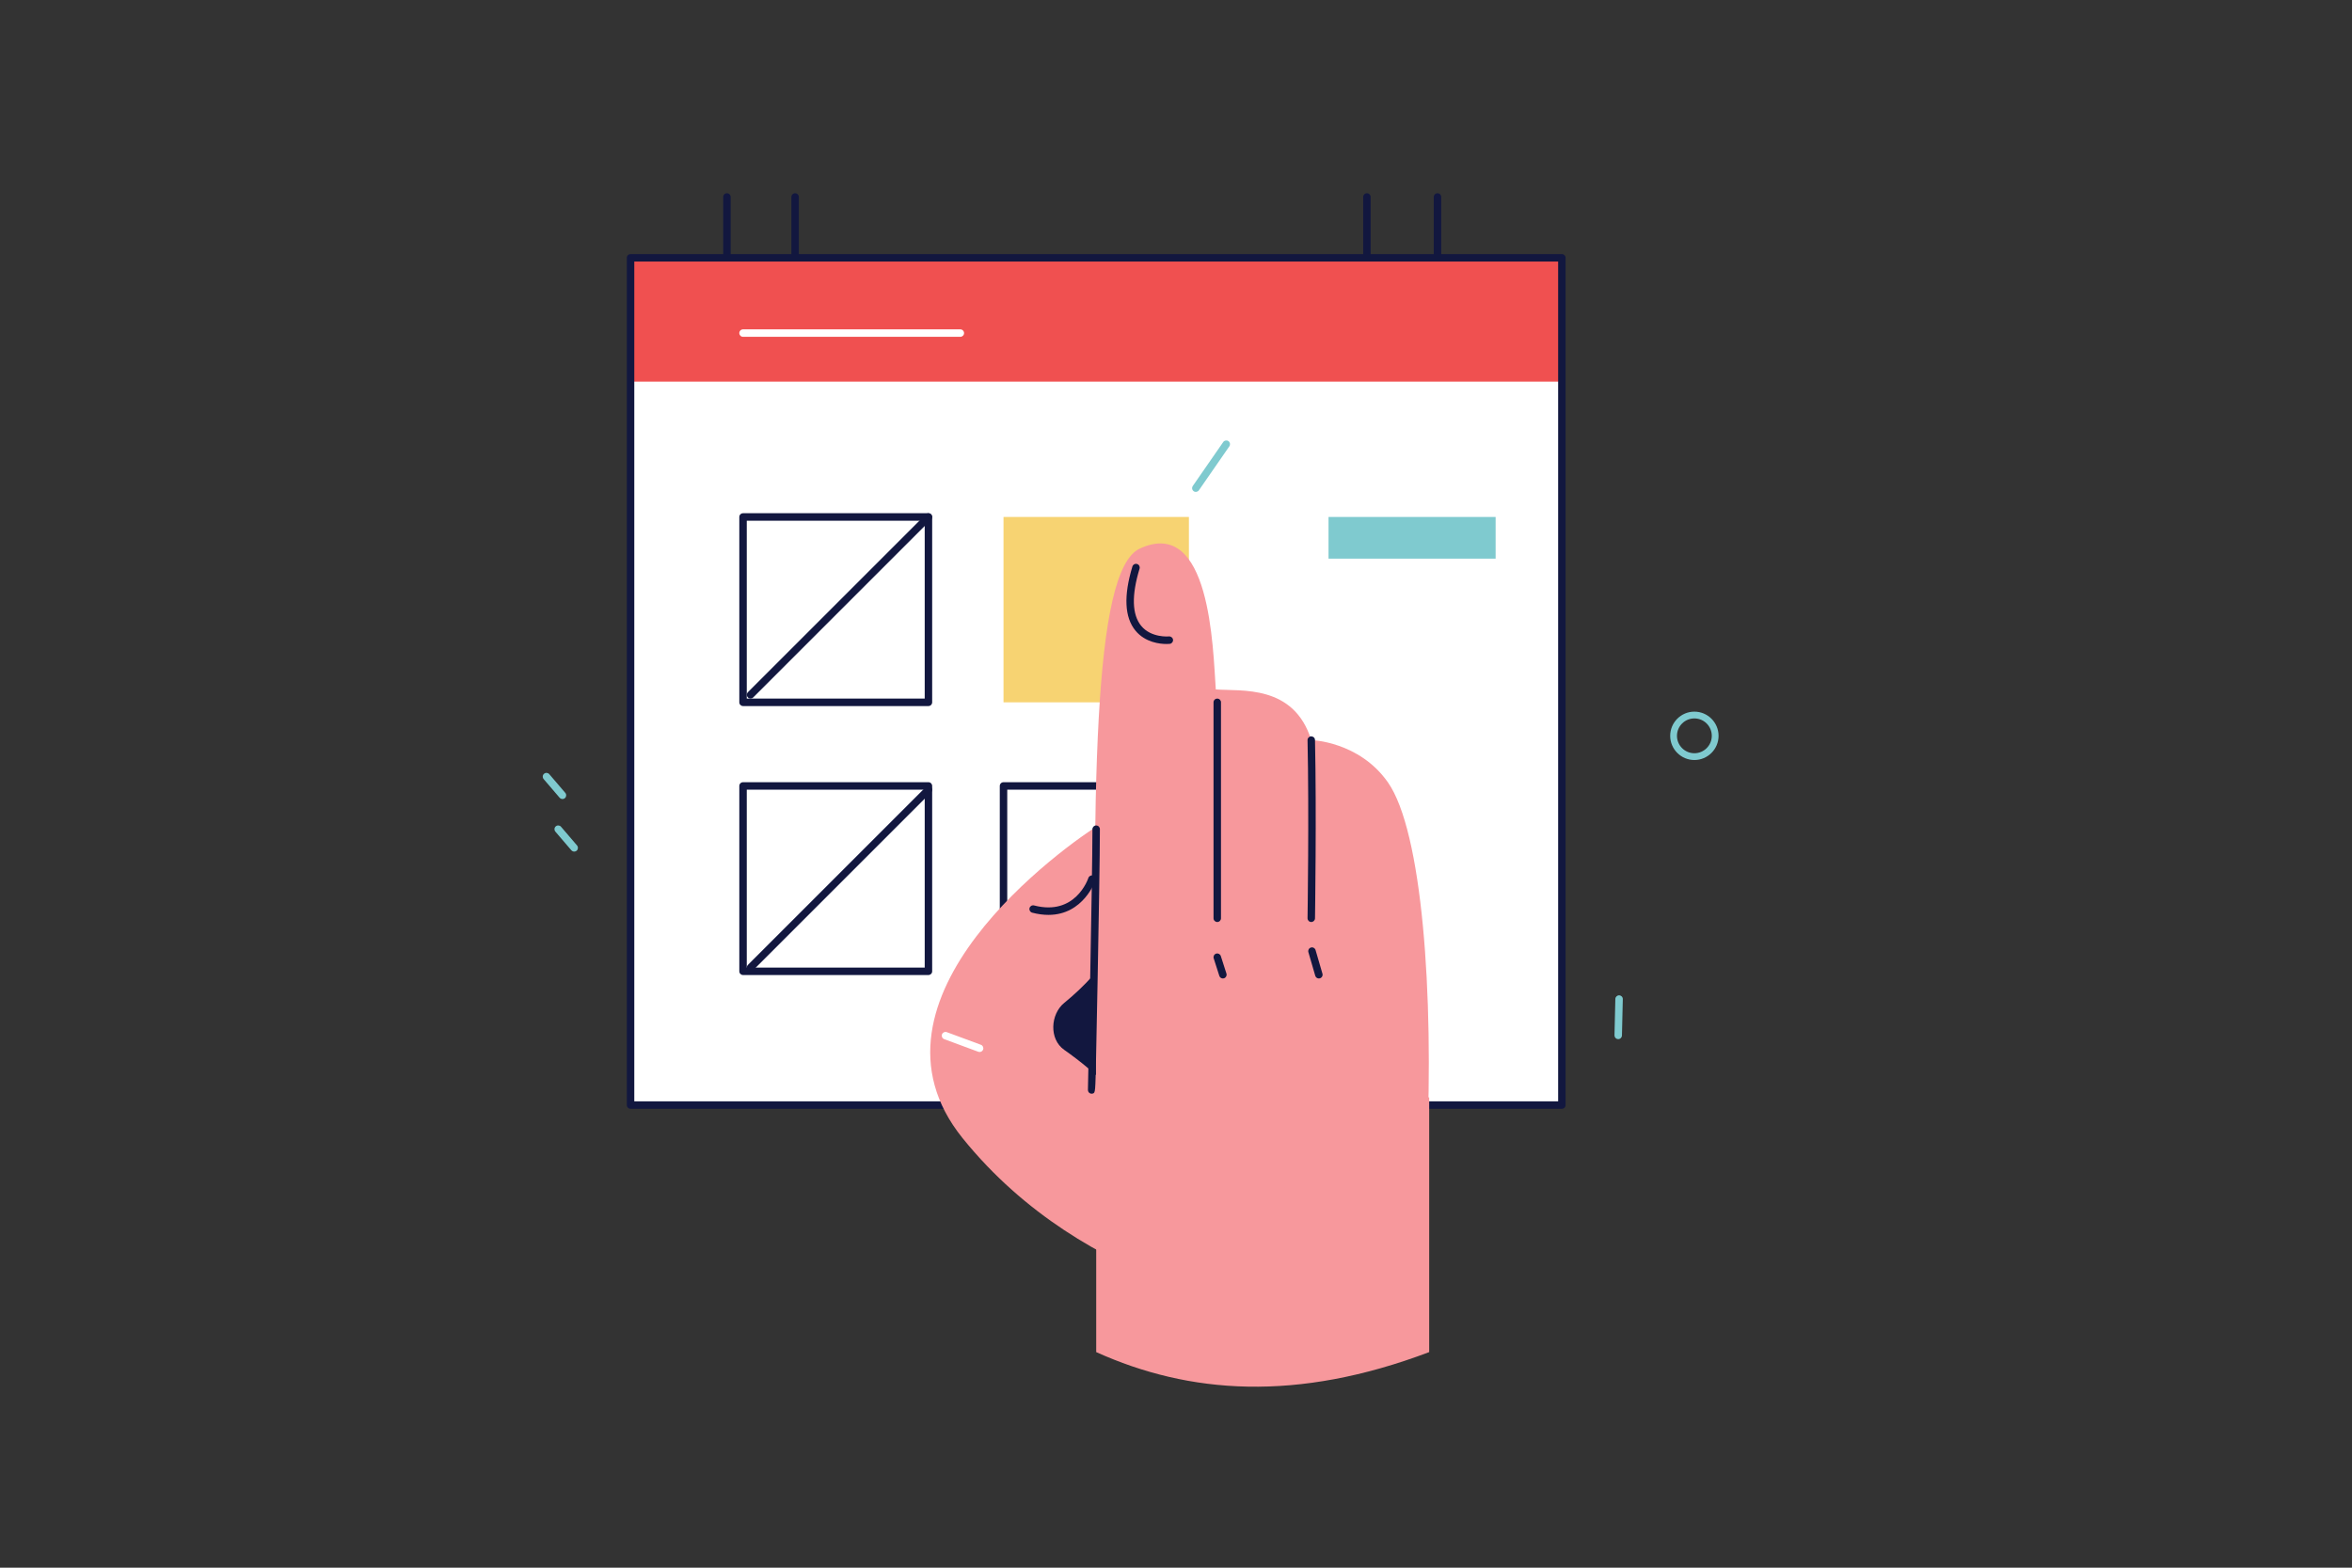 <svg width="3000" height="2000" viewBox="0 0 3000 2000" fill="none" xmlns="http://www.w3.org/2000/svg">
<rect x="0" y="0" width="3000" height="2000" fill="#333333" stroke="none"/>
<path d="M1992.18 327.59H804.279V1409.8H1992.18V327.59Z" fill="white"/>
<path d="M927.209 333.69C924.579 333.69 922.449 331.56 922.449 328.93V251.29C922.449 248.66 924.579 246.53 927.209 246.53C929.839 246.53 931.969 248.66 931.969 251.29V328.93C931.979 331.56 929.839 333.69 927.209 333.69Z" fill="#12173F"/>
<path d="M1014.18 333.69C1011.55 333.69 1009.42 331.56 1009.42 328.93V251.29C1009.42 248.66 1011.55 246.53 1014.18 246.53C1016.81 246.53 1018.94 248.66 1018.94 251.29V328.93C1018.95 331.56 1016.82 333.69 1014.18 333.69Z" fill="#12173F"/>
<path d="M1833.54 333.69C1830.91 333.69 1828.78 331.56 1828.78 328.93V251.29C1828.78 248.66 1830.91 246.53 1833.54 246.53C1836.17 246.53 1838.3 248.66 1838.3 251.29V328.93C1838.3 331.56 1836.17 333.69 1833.54 333.69Z" fill="#12173F"/>
<path d="M1743.51 333.69C1740.88 333.69 1738.75 331.56 1738.75 328.93V251.29C1738.75 248.66 1740.88 246.53 1743.51 246.53C1746.14 246.53 1748.27 248.66 1748.27 251.29V328.93C1748.28 331.56 1746.15 333.69 1743.51 333.69Z" fill="#12173F"/>
<path d="M1992.18 328.92H804.279V486.82H1992.18V328.92Z" fill="#F05050"/>
<path d="M1992.18 1414.57H804.28C801.65 1414.57 799.52 1412.44 799.52 1409.81V328.92C799.52 326.29 801.65 324.16 804.28 324.16H1992.17C1994.8 324.16 1996.93 326.29 1996.93 328.92V1409.8C1996.94 1412.44 1994.81 1414.57 1992.18 1414.57ZM809.049 1405.04H1987.42V333.69H809.049V1405.04Z" fill="#12173F"/>
<path d="M1184.24 900.77H947.76C945.13 900.77 943 898.64 943 896.01V659.52C943 656.89 945.13 654.76 947.76 654.76H1184.24C1186.87 654.76 1189 656.89 1189 659.52V896C1189.01 898.63 1186.88 900.77 1184.24 900.77ZM952.52 891.24H1179.48V664.29H952.52V891.24Z" fill="#12173F"/>
<path d="M1516.47 659.52H1279.99V896H1516.47V659.52Z" fill="#F7D372"/>
<path d="M1907.69 659.52H1694.56V712.7H1907.69V659.52Z" fill="#7FCACF"/>
<path d="M1184.24 1243.91H947.76C945.13 1243.91 943 1241.78 943 1239.15V1002.67C943 1000.04 945.13 997.91 947.76 997.91H1184.24C1186.87 997.91 1189 1000.04 1189 1002.67V1239.15C1189.01 1241.78 1186.88 1243.91 1184.24 1243.91ZM952.52 1234.38H1179.48V1007.43H952.52V1234.38Z" fill="#12173F"/>
<path d="M1516.47 1243.91H1279.99C1277.36 1243.91 1275.23 1241.78 1275.23 1239.15V1002.67C1275.23 1000.04 1277.36 997.91 1279.99 997.91H1516.47C1519.1 997.91 1521.23 1000.04 1521.23 1002.67V1239.15C1521.24 1241.78 1519.11 1243.91 1516.47 1243.91ZM1284.75 1234.38H1511.71V1007.43H1284.75V1234.38Z" fill="#12173F"/>
<path d="M957.339 891.19C956.119 891.19 954.899 890.72 953.969 889.79C952.109 887.93 952.109 884.91 953.969 883.05L1180.87 656.15C1182.73 654.29 1185.75 654.29 1187.61 656.15C1189.47 658.01 1189.47 661.03 1187.61 662.89L960.709 889.79C959.779 890.72 958.559 891.19 957.339 891.19Z" fill="#12173F"/>
<path d="M944.39 428.31C943.53 427.45 942.99 426.26 942.99 424.94C942.99 422.31 945.12 420.18 947.75 420.18H1224.91C1227.54 420.18 1229.67 422.31 1229.67 424.94C1229.67 427.57 1227.54 429.7 1224.91 429.7H947.76C946.44 429.7 945.25 429.17 944.39 428.31Z" fill="white"/>
<path d="M957.339 1239.12C956.119 1239.12 954.899 1238.65 953.969 1237.72C952.109 1235.86 952.109 1232.84 953.969 1230.98L1180.87 1004.08C1182.73 1002.22 1185.75 1002.22 1187.61 1004.08C1189.47 1005.94 1189.47 1008.96 1187.61 1010.82L960.709 1237.72C959.779 1238.66 958.559 1239.12 957.339 1239.12Z" fill="#12173F"/>
<path d="M1428.98 1025.61C1421.4 1033.81 1415.35 1043.88 1405.97 1049.63C1358.28 1078.88 1084.04 1273.74 1227.74 1451.96C1386.59 1648.97 1629.63 1672.01 1629.63 1672.01L1600.78 1403.48C1600.78 1403.48 1492.64 1282.97 1413.32 1282.11C1413.32 1282.11 1512.12 1159.64 1537.53 1109.19C1590.78 1003.48 1506.31 941.91 1428.98 1025.61Z" fill="#F7989C"/>
<path d="M1510.22 1223.36C1503.92 1189.5 1446.24 1169.56 1421.97 1207.6C1404.48 1235.02 1383.52 1258.19 1357.38 1279.51C1339.97 1293.72 1337.76 1325.52 1357.38 1339.34C1378.89 1354.49 1399.44 1371.19 1416.21 1390.6C1443.32 1421.99 1504.5 1414.9 1505 1369.25C1505.47 1326.37 1508.46 1283.71 1513.98 1241.11C1514.8 1234.83 1513.27 1228.81 1510.22 1223.36Z" fill="#12173F"/>
<path d="M1822.94 1724.96C1653.92 1788.94 1516.84 1778.48 1398.23 1724.96V1400.01H1822.94V1724.96Z" fill="#F7989C"/>
<path d="M1819.95 1467.24C1829.06 1266.76 1813.83 1060.42 1770.39 998.23C1733.72 945.72 1672.53 944.14 1672.53 944.14C1650.25 872.78 1582.98 882.09 1550.75 879.54C1547.07 826.71 1543.86 658.14 1453.79 699.87C1393.56 727.77 1392.74 1007.45 1398.66 1427.35C1356.39 1472.6 1340.96 1349.18 1379.08 1403.72C1387.19 1415.32 1398.08 1424.43 1410.36 1428.84L1462.13 1560.36L1819.95 1467.24Z" fill="#F7989C"/>
<path d="M1392.42 1395.31C1390.43 1395.31 1388.57 1394.05 1387.9 1392.05C1387.7 1391.47 1387.63 1390.87 1387.67 1390.3C1387.8 1384.74 1393.46 1116.91 1393.4 1057.85C1393.4 1055.22 1395.53 1053.09 1398.16 1053.08C1400.79 1053.08 1402.92 1055.21 1402.92 1057.84C1402.95 1089.13 1401.39 1177.9 1400.08 1246.87C1399.35 1284.7 1398.64 1320.64 1398.09 1347.13C1397.13 1394 1397.13 1394 1393.92 1395.07C1393.42 1395.23 1392.92 1395.31 1392.42 1395.31ZM1392.42 1390.54H1392.51H1392.42Z" fill="#12173F"/>
<path d="M1552.63 1176.26C1550 1176.26 1547.87 1174.13 1547.87 1171.5V896C1547.87 893.37 1550 891.24 1552.63 891.24C1555.26 891.24 1557.39 893.37 1557.39 896V1171.49C1557.39 1174.12 1555.26 1176.26 1552.63 1176.26Z" fill="#12173F"/>
<path d="M1672.54 1176.26C1672.51 1176.26 1672.49 1176.26 1672.47 1176.26C1669.84 1176.22 1667.74 1174.05 1667.78 1171.42C1667.8 1170.09 1669.79 1037.1 1667.78 944.25C1667.72 941.62 1669.81 939.44 1672.44 939.38C1675.46 939.62 1677.25 941.41 1677.31 944.04C1679.33 1037.06 1677.33 1170.23 1677.31 1171.56C1677.27 1174.17 1675.13 1176.26 1672.54 1176.26Z" fill="#12173F"/>
<path d="M1559.8 1248.29C1557.78 1248.29 1555.91 1247 1555.26 1244.98L1548.09 1222.6C1547.29 1220.09 1548.67 1217.41 1551.18 1216.61C1553.67 1215.81 1556.36 1217.19 1557.17 1219.69L1564.34 1242.07C1565.14 1244.58 1563.76 1247.26 1561.25 1248.06C1560.77 1248.22 1560.28 1248.29 1559.8 1248.29Z" fill="#12173F"/>
<path d="M1682.21 1248.29C1680.14 1248.29 1678.24 1246.94 1677.63 1244.86L1668.86 1214.73C1668.12 1212.2 1669.58 1209.56 1672.11 1208.83C1674.66 1208.08 1677.28 1209.55 1678.02 1212.07L1686.79 1242.2C1687.53 1244.73 1686.07 1247.37 1683.54 1248.1C1683.09 1248.23 1682.64 1248.29 1682.21 1248.29Z" fill="#12173F"/>
<path d="M1487.95 821.58C1479.72 821.58 1460.89 819.78 1448.35 804.6C1434.37 787.69 1433.04 760.14 1444.4 722.7C1445.16 720.19 1447.8 718.77 1450.35 719.52C1452.86 720.28 1454.29 722.94 1453.52 725.46C1443.16 759.6 1443.87 784.16 1455.63 798.46C1468.41 814 1490.76 811.94 1491.01 811.93C1493.6 811.74 1495.97 813.57 1496.23 816.18C1496.5 818.79 1494.6 821.13 1492 821.41C1491.75 821.44 1490.27 821.58 1487.95 821.58Z" fill="#12173F"/>
<path d="M1337.32 1167.18C1331.01 1167.18 1324.11 1166.32 1316.57 1164.35C1314.02 1163.68 1312.49 1161.08 1313.16 1158.54C1313.82 1156 1316.41 1154.47 1318.97 1155.13C1371.33 1168.82 1387.57 1122.05 1388.23 1120.06C1389.06 1117.56 1391.75 1116.21 1394.24 1117.04C1396.74 1117.86 1398.09 1120.55 1397.28 1123.04C1397.12 1123.53 1382.21 1167.18 1337.32 1167.18Z" fill="#12173F"/>
<path d="M1249.5 1342.11C1248.95 1342.11 1248.39 1342.02 1247.84 1341.81L1204.34 1325.71C1201.87 1324.8 1200.62 1322.06 1201.53 1319.59C1202.44 1317.12 1205.18 1315.86 1207.65 1316.78L1251.15 1332.88C1253.62 1333.79 1254.87 1336.53 1253.96 1339C1253.26 1340.92 1251.44 1342.11 1249.5 1342.11Z" fill="white"/>
<path d="M719.399 1018.96C717.519 1019.81 715.219 1019.37 713.809 1017.72L693.399 993.89C691.689 991.89 691.919 988.89 693.919 987.17C695.929 985.44 698.929 985.69 700.639 987.69L721.049 1011.52C722.759 1013.52 722.529 1016.52 720.529 1018.24C720.179 1018.54 719.789 1018.77 719.399 1018.96Z" fill="#7FCACF"/>
<path d="M734.37 1086.02C732.49 1086.87 730.19 1086.43 728.78 1084.78L708.37 1060.95C706.66 1058.95 706.89 1055.95 708.89 1054.23C710.9 1052.5 713.9 1052.75 715.61 1054.75L736.02 1078.58C737.73 1080.58 737.5 1083.58 735.5 1085.3C735.15 1085.6 734.77 1085.83 734.37 1086.02Z" fill="#7FCACF"/>
<path d="M2059.55 1322.47C2059.37 1321.95 2059.28 1321.39 2059.29 1320.81L2060.39 1274.43C2060.45 1271.8 2062.64 1269.72 2065.26 1269.79C2067.89 1269.85 2069.97 1272.03 2069.91 1274.67L2068.81 1321.05C2068.75 1323.68 2066.56 1325.76 2063.94 1325.69C2061.89 1325.64 2060.18 1324.3 2059.55 1322.47Z" fill="#7FCACF"/>
<path d="M1520.67 621.58C1520.81 621.05 1521.04 620.53 1521.37 620.05L1560.23 563.95C1561.73 561.79 1564.7 561.26 1566.86 562.75C1569.03 564.25 1569.56 567.21 1568.06 569.38L1529.2 625.48C1527.7 627.64 1524.73 628.17 1522.57 626.68C1520.88 625.52 1520.18 623.45 1520.67 621.58Z" fill="#7FCACF"/>
<path d="M2161.2 969.6C2144.19 969.6 2130.34 955.76 2130.34 938.74C2130.34 921.73 2144.19 907.89 2161.2 907.89C2178.21 907.89 2192.06 921.73 2192.06 938.74C2192.06 955.76 2178.21 969.6 2161.2 969.6ZM2161.2 916.53C2148.95 916.53 2138.99 926.49 2138.99 938.74C2138.99 950.99 2148.95 960.95 2161.2 960.95C2173.45 960.95 2183.41 950.98 2183.41 938.74C2183.41 926.5 2173.45 916.53 2161.2 916.53Z" fill="#7FCACF"/>
</svg>
